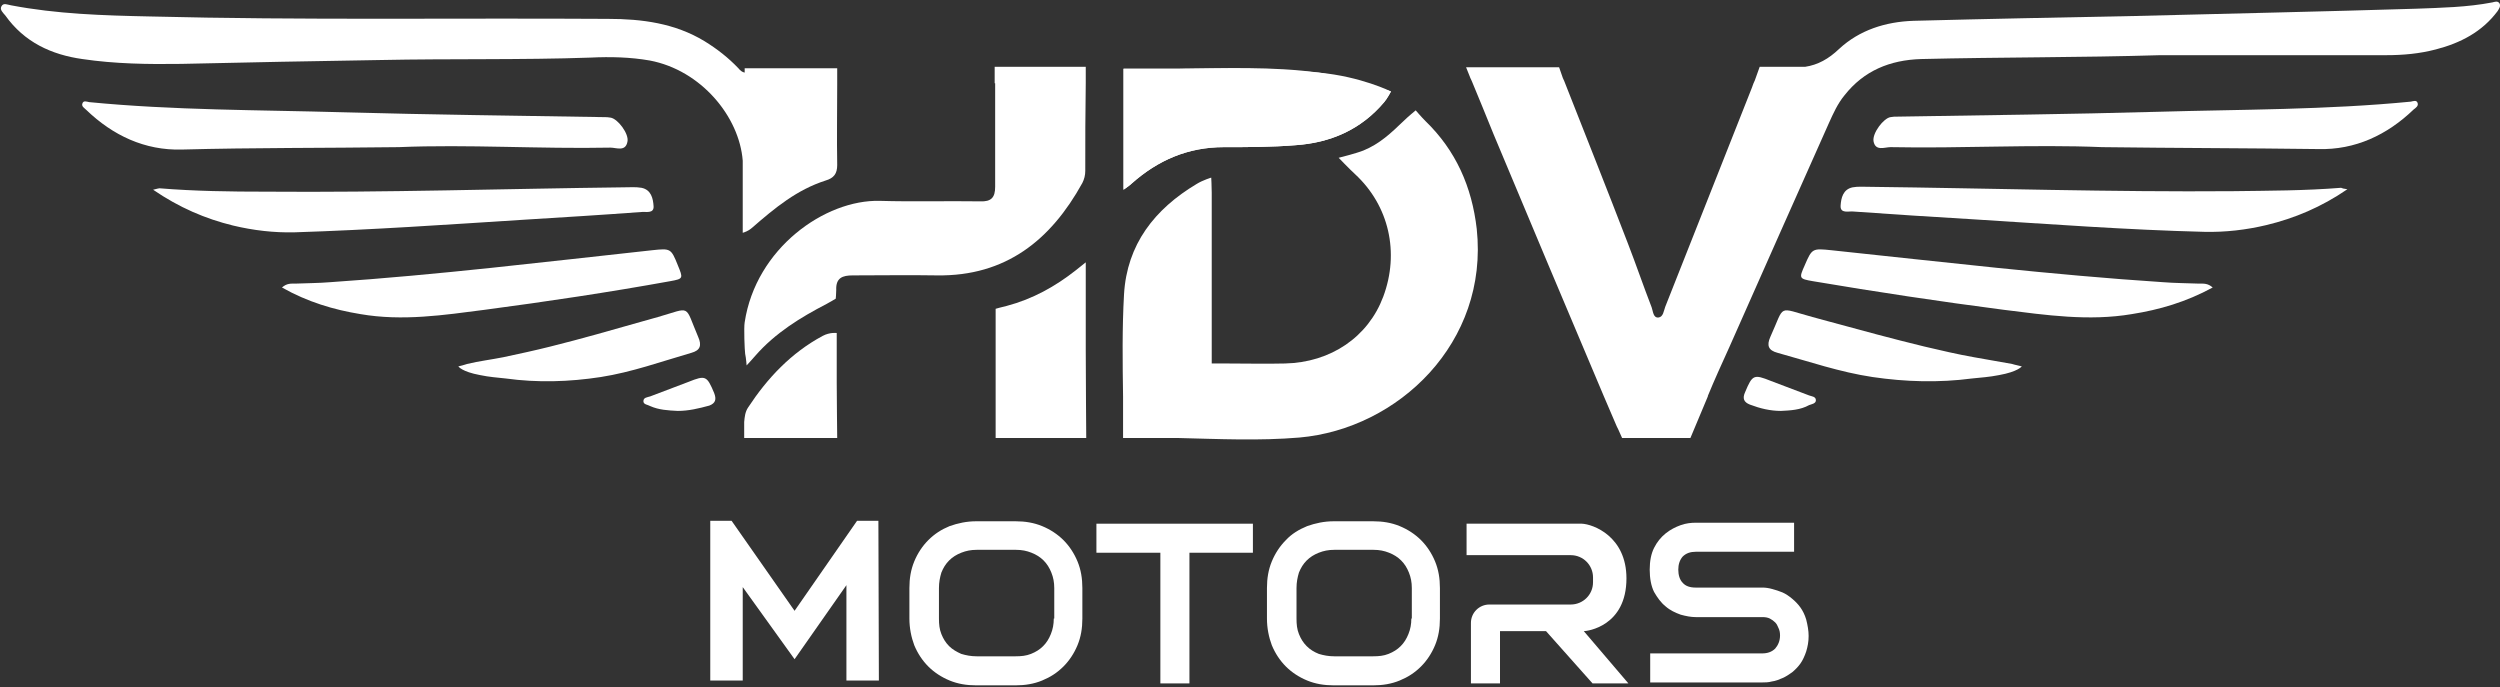 <svg width="291" height="80" viewBox="0 0 291 80" fill="none" xmlns="http://www.w3.org/2000/svg">
<rect x="0" y="0" width="291" height="80" fill="#333333" stroke="none"/>
<g clip-path="url(#clip0_1632_506)">
<path d="M210.524 74.028C210.524 74.704 210.411 75.268 210.242 75.831C210.073 76.338 209.847 76.845 209.565 77.24C209.283 77.634 208.945 77.972 208.606 78.254C208.212 78.535 207.873 78.761 207.478 78.93C207.084 79.099 206.689 79.268 206.238 79.324C205.843 79.437 205.448 79.437 205.11 79.437H192.083V76.056H205.11C205.73 76.056 206.238 75.887 206.633 75.493C206.971 75.099 207.196 74.592 207.196 73.972C207.196 73.634 207.14 73.352 207.027 73.127C206.914 72.845 206.802 72.62 206.633 72.451C206.463 72.282 206.238 72.113 206.012 72C205.787 71.887 205.505 71.831 205.166 71.831H197.384C196.82 71.831 196.256 71.718 195.635 71.549C195.015 71.324 194.395 71.042 193.887 70.592C193.323 70.141 192.928 69.578 192.534 68.901C192.195 68.225 192.026 67.324 192.026 66.31C192.026 65.296 192.195 64.451 192.534 63.775C192.872 63.099 193.323 62.535 193.887 62.084C194.451 61.634 195.015 61.352 195.635 61.127C196.256 60.901 196.876 60.845 197.384 60.845H208.832V64.225H197.384C196.763 64.225 196.256 64.394 195.861 64.789C195.523 65.183 195.353 65.69 195.353 66.31C195.353 66.93 195.523 67.493 195.861 67.831C196.199 68.225 196.707 68.394 197.384 68.394H205.166C205.505 68.394 205.899 68.451 206.294 68.563C206.689 68.676 207.084 68.789 207.478 68.958C207.873 69.127 208.268 69.409 208.606 69.69C208.945 69.972 209.283 70.31 209.565 70.704C209.847 71.099 210.073 71.549 210.242 72.113C210.411 72.789 210.524 73.409 210.524 74.028Z" fill="white"/>
<path d="M184.356 73.465C184.751 73.465 189.319 72.901 189.319 67.324C189.319 62.423 185.428 61.014 184.131 60.958H170.709C170.709 61.746 170.709 64.62 170.709 64.62H182.834C184.3 64.62 185.428 65.803 185.428 67.211V67.775C185.428 69.24 184.244 70.366 182.834 70.366H173.359C172.175 70.366 171.216 71.324 171.216 72.507V79.549H174.6V73.465H179.958L185.372 79.549H189.545L184.356 73.465Z" fill="white"/>
<path d="M167.043 65.352C166.648 64.394 166.084 63.549 165.408 62.873C164.731 62.197 163.885 61.634 162.926 61.239C161.967 60.845 160.952 60.676 159.824 60.676H155.256C154.129 60.676 153.113 60.901 152.155 61.239C151.196 61.634 150.35 62.141 149.673 62.873C148.997 63.549 148.433 64.394 148.038 65.352C147.643 66.31 147.474 67.324 147.474 68.451V72C147.474 73.127 147.699 74.197 148.038 75.099C148.433 76.056 148.997 76.901 149.673 77.577C150.35 78.254 151.196 78.817 152.155 79.211C153.113 79.606 154.129 79.775 155.256 79.775H159.824C160.952 79.775 161.967 79.606 162.926 79.211C163.885 78.817 164.674 78.31 165.408 77.577C166.084 76.901 166.648 76.056 167.043 75.099C167.438 74.141 167.607 73.127 167.607 72V68.451C167.607 67.324 167.438 66.31 167.043 65.352ZM164.28 72C164.28 72.676 164.167 73.239 163.941 73.803C163.716 74.366 163.434 74.817 163.039 75.211C162.644 75.606 162.193 75.887 161.629 76.113C161.065 76.338 160.501 76.394 159.824 76.394H155.313C154.636 76.394 154.072 76.282 153.508 76.113C152.944 75.887 152.493 75.606 152.098 75.211C151.704 74.817 151.422 74.366 151.196 73.803C150.97 73.239 150.914 72.676 150.914 72V68.451C150.914 67.775 151.027 67.211 151.196 66.648C151.422 66.085 151.704 65.634 152.098 65.239C152.493 64.845 152.944 64.563 153.508 64.338C154.072 64.113 154.636 64 155.313 64H159.881C160.558 64 161.122 64.113 161.686 64.338C162.249 64.563 162.701 64.845 163.095 65.239C163.49 65.634 163.772 66.085 163.998 66.648C164.223 67.211 164.336 67.775 164.336 68.451V72H164.28Z" fill="white"/>
<path d="M145.895 64.338H138.45V79.549H135.067V64.338H127.623V60.958H145.838V64.338H145.895Z" fill="white"/>
<path d="M125.423 65.352C125.028 64.394 124.464 63.549 123.788 62.873C123.111 62.197 122.265 61.634 121.306 61.239C120.348 60.845 119.332 60.676 118.205 60.676H113.637C112.509 60.676 111.494 60.901 110.535 61.239C109.576 61.634 108.787 62.141 108.053 62.873C107.377 63.549 106.813 64.394 106.418 65.352C106.023 66.31 105.854 67.324 105.854 68.451V72C105.854 73.127 106.08 74.197 106.418 75.099C106.813 76.056 107.377 76.901 108.053 77.577C108.73 78.254 109.576 78.817 110.535 79.211C111.494 79.606 112.509 79.775 113.637 79.775H118.205C119.332 79.775 120.348 79.606 121.306 79.211C122.265 78.817 123.055 78.31 123.788 77.577C124.464 76.901 125.028 76.056 125.423 75.099C125.818 74.141 125.987 73.127 125.987 72V68.451C125.987 67.324 125.818 66.31 125.423 65.352ZM122.66 72C122.66 72.676 122.547 73.239 122.321 73.803C122.096 74.366 121.814 74.817 121.419 75.211C121.024 75.606 120.573 75.887 120.009 76.113C119.445 76.338 118.881 76.394 118.205 76.394H113.693C113.016 76.394 112.452 76.282 111.888 76.113C111.381 75.887 110.873 75.606 110.478 75.211C110.084 74.817 109.802 74.366 109.576 73.803C109.351 73.239 109.294 72.676 109.294 72V68.451C109.294 67.775 109.407 67.211 109.576 66.648C109.802 66.085 110.084 65.634 110.478 65.239C110.873 64.845 111.324 64.563 111.888 64.338C112.452 64.113 113.016 64 113.693 64H118.261C118.938 64 119.502 64.113 120.066 64.338C120.63 64.563 121.081 64.845 121.476 65.239C121.87 65.634 122.152 66.085 122.378 66.648C122.603 67.211 122.716 67.775 122.716 68.451V72H122.66Z" fill="white"/>
<path d="M290.718 1.296C288.913 3.718 286.376 5.014 283.556 5.746C281.638 6.253 279.721 6.423 277.747 6.423C269.006 6.423 260.208 6.423 251.467 6.423C242.162 6.704 232.913 6.648 223.608 6.873C219.998 6.986 216.953 8.225 214.697 11.099C213.908 12.056 213.4 13.183 212.892 14.31C209.001 23.042 205.11 31.775 201.275 40.451C200.429 42.31 199.583 44.169 198.794 46.084V46.141L196.763 50.986H188.812L188.36 49.972C188.304 49.859 188.248 49.746 188.191 49.634C187.853 48.845 187.515 48.056 187.176 47.268C187.007 46.873 186.838 46.479 186.669 46.084C182.383 35.944 178.097 25.803 173.867 15.662C173.021 13.577 172.175 11.493 171.329 9.465L171.103 8.958L170.652 7.831H181.48L181.931 9.127C181.988 9.183 181.988 9.296 182.044 9.352C184.526 15.662 187.063 22.028 189.488 28.338C190.447 30.817 191.293 33.296 192.252 35.775C192.421 36.225 192.421 37.014 193.041 36.958C193.605 36.901 193.662 36.169 193.831 35.718C197.215 27.211 200.542 18.704 203.926 10.197C204.038 9.859 204.151 9.577 204.264 9.352L204.828 7.775H210.129C211.595 7.549 212.836 6.873 214.077 5.69C216.445 3.493 219.491 2.535 222.705 2.423C231.334 2.197 239.962 2.028 248.591 1.859C259.475 1.577 270.359 1.352 281.244 1.014C284.176 0.901 287.165 0.845 290.098 0.282C290.38 0.225 290.718 0.056 290.944 0.394C291.113 0.732 290.887 1.014 290.718 1.296Z" fill="white"/>
<path d="M171.329 9.408C171.273 9.296 171.273 9.239 171.216 9.127C171.16 9.07 171.16 8.958 171.16 8.901L171.329 9.408Z" fill="white"/>
<path d="M151.252 50.93C146.572 51.324 141.891 51.099 137.21 50.986H130.725V46.141C130.668 42.197 130.612 38.197 130.837 34.254C131.176 28.451 134.39 24.338 139.297 21.409C140.03 20.958 140.988 20.676 140.988 20.676C140.988 20.676 141.045 21.747 141.045 22.423C141.045 25.465 141.045 28.507 141.045 31.549C141.045 34.535 141.045 37.465 141.045 40.451C141.045 41.239 141.045 42.31 141.045 42.31C141.045 42.31 142.06 42.31 142.906 42.31C145.105 42.31 147.305 42.366 149.561 42.31C154.918 42.197 159.261 39.211 161.009 34.535C162.926 29.409 161.686 23.944 157.738 20.282C157.061 19.662 155.82 18.366 155.82 18.366C155.82 18.366 157.851 17.859 158.697 17.521C160.614 16.732 161.911 15.493 163.377 14.085C163.829 13.634 164.787 12.845 164.787 12.845C164.787 12.845 165.464 13.634 165.915 14.085C169.468 17.521 171.329 21.747 171.893 26.648C173.303 39.887 162.757 49.916 151.252 50.93Z" fill="white"/>
<path d="M97.451 7.944V9.803C97.451 12.958 97.395 16.056 97.451 19.211C97.451 20.225 97.056 20.732 96.098 21.014C92.77 22.084 90.233 24.169 87.582 26.479C87.074 26.93 86.623 27.042 86.454 27.099V18.704C86.059 13.578 81.604 8.169 75.626 7.042C73.37 6.648 71.058 6.592 68.746 6.704C60.625 6.986 52.448 6.817 44.327 6.986C36.6 7.099 28.874 7.268 21.092 7.437C17.257 7.493 13.366 7.437 9.587 6.873C5.978 6.366 2.82 4.901 0.62 1.803C0.338 1.465 -0.056 1.127 0.169 0.732C0.395 0.282 0.902 0.563 1.297 0.62C6.598 1.634 12.012 1.803 17.426 1.915C35.191 2.366 52.955 2.084 70.776 2.197C74.724 2.197 78.559 2.704 81.999 4.789C83.465 5.69 84.762 6.704 85.947 7.944C86.172 8.225 86.398 8.394 86.68 8.451V7.944H97.451Z" fill="white"/>
<path d="M115.836 9.69C115.836 13.69 115.836 17.747 115.836 21.747C115.836 22.986 115.385 23.493 114.088 23.437C110.196 23.38 106.305 23.493 102.414 23.38C96.041 23.211 87.977 28.901 86.68 37.521C86.567 38.141 86.68 40.845 86.736 41.183C86.849 41.69 86.905 42.535 86.905 42.535C86.905 42.535 87.638 41.746 87.92 41.408C90.233 38.761 93.165 36.958 96.21 35.38C96.549 35.211 97.282 34.761 97.282 34.761C97.282 34.761 97.338 34.141 97.338 33.746C97.282 32.338 98.072 32.056 99.256 32.056C102.527 32.056 105.798 32 109.069 32.056C117.077 32.169 122.321 27.944 125.987 21.296C126.213 20.845 126.326 20.394 126.326 19.887C126.326 16.451 126.326 13.07 126.382 9.634V7.775H115.78V9.69H115.836Z" fill="white"/>
<path d="M161.121 11.887C158.414 15.099 154.862 16.62 150.801 16.901C148.038 17.127 145.218 17.127 142.455 17.127C138.281 17.127 134.785 18.648 131.739 21.352C131.57 21.521 131.345 21.69 130.781 22.084C130.781 19.155 130.781 16.62 130.781 14.085C130.781 12.62 130.781 11.099 130.781 9.634V8H137.097C142.567 7.944 148.038 7.718 153.508 8.451C155.313 8.676 161.911 10.648 161.911 10.648C161.911 10.648 161.46 11.493 161.121 11.887Z" fill="white"/>
<path d="M244.699 17.127C236.579 16.789 228.288 17.296 220.055 17.127C219.378 17.127 218.306 17.634 218.081 16.451C217.912 15.493 219.265 13.746 220.055 13.634C220.337 13.577 220.562 13.577 220.844 13.577C230.939 13.408 241.034 13.296 251.072 13.014C260.941 12.732 270.811 12.789 280.623 11.831C280.905 11.775 281.3 11.606 281.413 12C281.526 12.338 281.187 12.563 280.962 12.732C277.86 15.718 274.138 17.465 269.852 17.352C261.562 17.239 253.215 17.239 244.699 17.127Z" fill="white"/>
<path d="M273.235 22.028C270.19 24.113 267.088 25.409 263.817 26.197C261.449 26.761 259.024 27.042 256.599 26.986C247.576 26.761 238.609 26.084 229.585 25.521C224.961 25.239 220.337 24.958 215.712 24.62C215.205 24.563 214.19 24.901 214.246 23.944C214.302 23.042 214.528 22.028 215.656 21.803C216.276 21.69 216.953 21.747 217.63 21.747C231.728 21.916 245.827 22.366 259.926 22.253C264.099 22.197 268.329 22.197 272.502 21.859C272.615 21.916 272.784 21.972 273.235 22.028Z" fill="white"/>
<path d="M257.558 33.465C254.456 35.155 251.354 36.056 248.139 36.563C243.12 37.408 238.157 36.676 233.195 36.056C225.807 35.099 218.363 33.972 211.031 32.732C209.396 32.451 209.396 32.394 210.073 30.873C210.919 28.901 210.975 28.901 213.174 29.127C226.032 30.479 238.834 32 251.749 32.845C253.159 32.958 254.569 32.958 255.978 33.014C256.486 33.014 256.994 32.958 257.558 33.465Z" fill="white"/>
<path d="M126.438 50.986H115.892V49.634C115.892 49.465 115.892 49.296 115.892 49.127C115.892 45.183 115.892 41.239 115.892 37.296C115.892 36.845 115.892 35.944 115.892 35.944C115.892 35.944 116.682 35.718 117.189 35.606C120.178 34.817 122.829 33.352 125.254 31.437C125.536 31.211 126.382 30.535 126.382 30.535C126.382 30.535 126.382 31.718 126.382 32.056C126.382 34.986 126.382 37.916 126.382 40.789C126.382 43.549 126.438 50.986 126.438 50.986Z" fill="white"/>
<path d="M97.451 50.986H86.623V49.465C86.623 49.352 86.623 49.239 86.623 49.127C86.68 48.507 86.736 47.944 87.074 47.437C89.33 44 92.094 41.07 95.759 39.099C96.605 38.648 97.395 38.761 97.395 38.761C97.395 38.761 97.395 39.38 97.395 40.056C97.395 41.578 97.395 43.042 97.395 44.563C97.395 46.084 97.451 50.986 97.451 50.986Z" fill="white"/>
<path d="M207.309 47.831C206.069 47.831 204.884 47.549 203.7 47.099C202.967 46.817 202.798 46.366 203.136 45.634C203.982 43.606 204.151 43.549 206.125 44.338C207.591 44.901 209.114 45.465 210.58 46.028C210.862 46.141 211.37 46.141 211.37 46.592C211.37 46.986 210.862 47.042 210.58 47.155C209.565 47.718 208.437 47.775 207.309 47.831Z" fill="white"/>
<path d="M78.897 47.831C77.769 47.775 76.698 47.718 75.683 47.268C75.401 47.099 74.893 47.099 74.893 46.704C74.893 46.254 75.344 46.254 75.683 46.141C77.149 45.578 78.672 45.014 80.138 44.451C82.112 43.662 82.281 43.718 83.127 45.746C83.409 46.479 83.296 46.93 82.563 47.211C81.322 47.549 80.138 47.831 78.897 47.831Z" fill="white"/>
<path d="M54.365 42.366C55.775 42.028 57.185 41.859 58.595 41.578C60.456 41.183 62.261 40.789 64.065 40.338C67.674 39.437 71.227 38.422 74.78 37.408C75.401 37.239 75.965 37.07 76.585 36.901C80.533 35.775 79.63 35.38 81.266 39.211C81.717 40.225 81.491 40.789 80.476 41.07C76.98 42.084 73.54 43.324 69.93 43.887C66.265 44.451 62.542 44.563 58.877 44.056C57.862 43.944 56.959 43.887 55.888 43.662C53.745 43.268 53.35 42.648 53.35 42.648C53.632 42.592 54.027 42.479 54.365 42.366Z" fill="white"/>
<path d="M98.523 79.268V68.113L92.488 76.732L86.454 68.338V79.211H82.675V60.62H85.157L92.488 71.099L99.763 60.62H102.245L102.301 79.211H98.523V79.268Z" fill="white"/>
<path d="M187.176 47.268L186.669 46.084C186.838 46.479 187.007 46.873 187.176 47.268Z" fill="white"/>
<path d="M153.508 8.451C158.414 8.901 161.911 10.648 161.911 10.648C161.911 10.648 161.46 11.493 161.121 11.887C158.414 15.099 154.862 16.62 150.801 16.901C148.038 17.127 145.218 17.127 142.455 17.127C138.281 17.127 134.785 18.648 131.739 21.352C131.57 21.521 131.345 21.69 130.781 22.084C130.781 19.155 130.781 16.62 130.781 14.085C130.781 12.62 130.781 11.099 130.781 9.634V8H137.097C142.567 7.944 148.038 7.944 153.508 8.451Z" fill="white"/>
<path d="M235.338 42.648C235.338 42.648 234.887 43.268 232.687 43.662C231.559 43.887 230.601 43.944 229.529 44.056C225.694 44.563 221.803 44.451 217.968 43.887C214.189 43.324 210.58 42.084 206.914 41.07C205.843 40.789 205.617 40.225 206.069 39.211C207.817 35.38 206.802 35.775 210.975 36.901C211.595 37.07 212.216 37.239 212.836 37.408C216.558 38.422 220.28 39.437 224.002 40.338C225.92 40.789 227.837 41.239 229.755 41.578C231.221 41.859 232.744 42.084 234.21 42.366C234.548 42.479 234.943 42.535 235.338 42.648Z" fill="white"/>
<path d="M46.413 17.127C37.898 17.239 29.551 17.183 21.148 17.408C16.862 17.521 13.14 15.775 10.038 12.789C9.813 12.563 9.474 12.394 9.587 12.056C9.7 11.662 10.095 11.831 10.377 11.887C20.189 12.845 30.115 12.789 39.984 13.07C50.079 13.352 60.174 13.465 70.269 13.634C70.55 13.634 70.776 13.634 71.058 13.69C71.904 13.803 73.257 15.606 73.032 16.507C72.806 17.69 71.735 17.183 71.058 17.183C62.824 17.352 54.534 16.789 46.413 17.127Z" fill="white"/>
<path d="M18.554 21.916C22.671 22.253 26.844 22.31 30.961 22.31C44.891 22.422 58.764 21.972 72.694 21.803C73.37 21.803 73.991 21.746 74.667 21.859C75.795 22.084 76.021 23.099 76.077 24C76.134 24.901 75.175 24.62 74.667 24.676C70.099 25.014 65.531 25.296 60.963 25.577C52.109 26.141 43.199 26.761 34.288 27.042C31.863 27.099 29.495 26.817 27.126 26.253C23.912 25.465 20.866 24.169 17.821 22.084C18.328 21.972 18.441 21.916 18.554 21.916Z" fill="white"/>
<path d="M32.822 33.465C33.386 32.958 33.894 33.014 34.345 33.014C35.698 32.958 37.108 32.958 38.462 32.845C50.981 32 63.445 30.479 75.908 29.127C78.051 28.901 78.108 28.901 78.897 30.873C79.517 32.394 79.574 32.451 77.995 32.732C70.832 34.028 63.67 35.099 56.452 36.056C51.658 36.676 46.864 37.408 41.958 36.563C38.856 36.056 35.811 35.155 32.822 33.465Z" fill="white"/>
</g>
<defs>
<clipPath id="clip0_1632_506">
<rect width="291" height="80" fill="white"/>
</clipPath>
</defs>
</svg>
